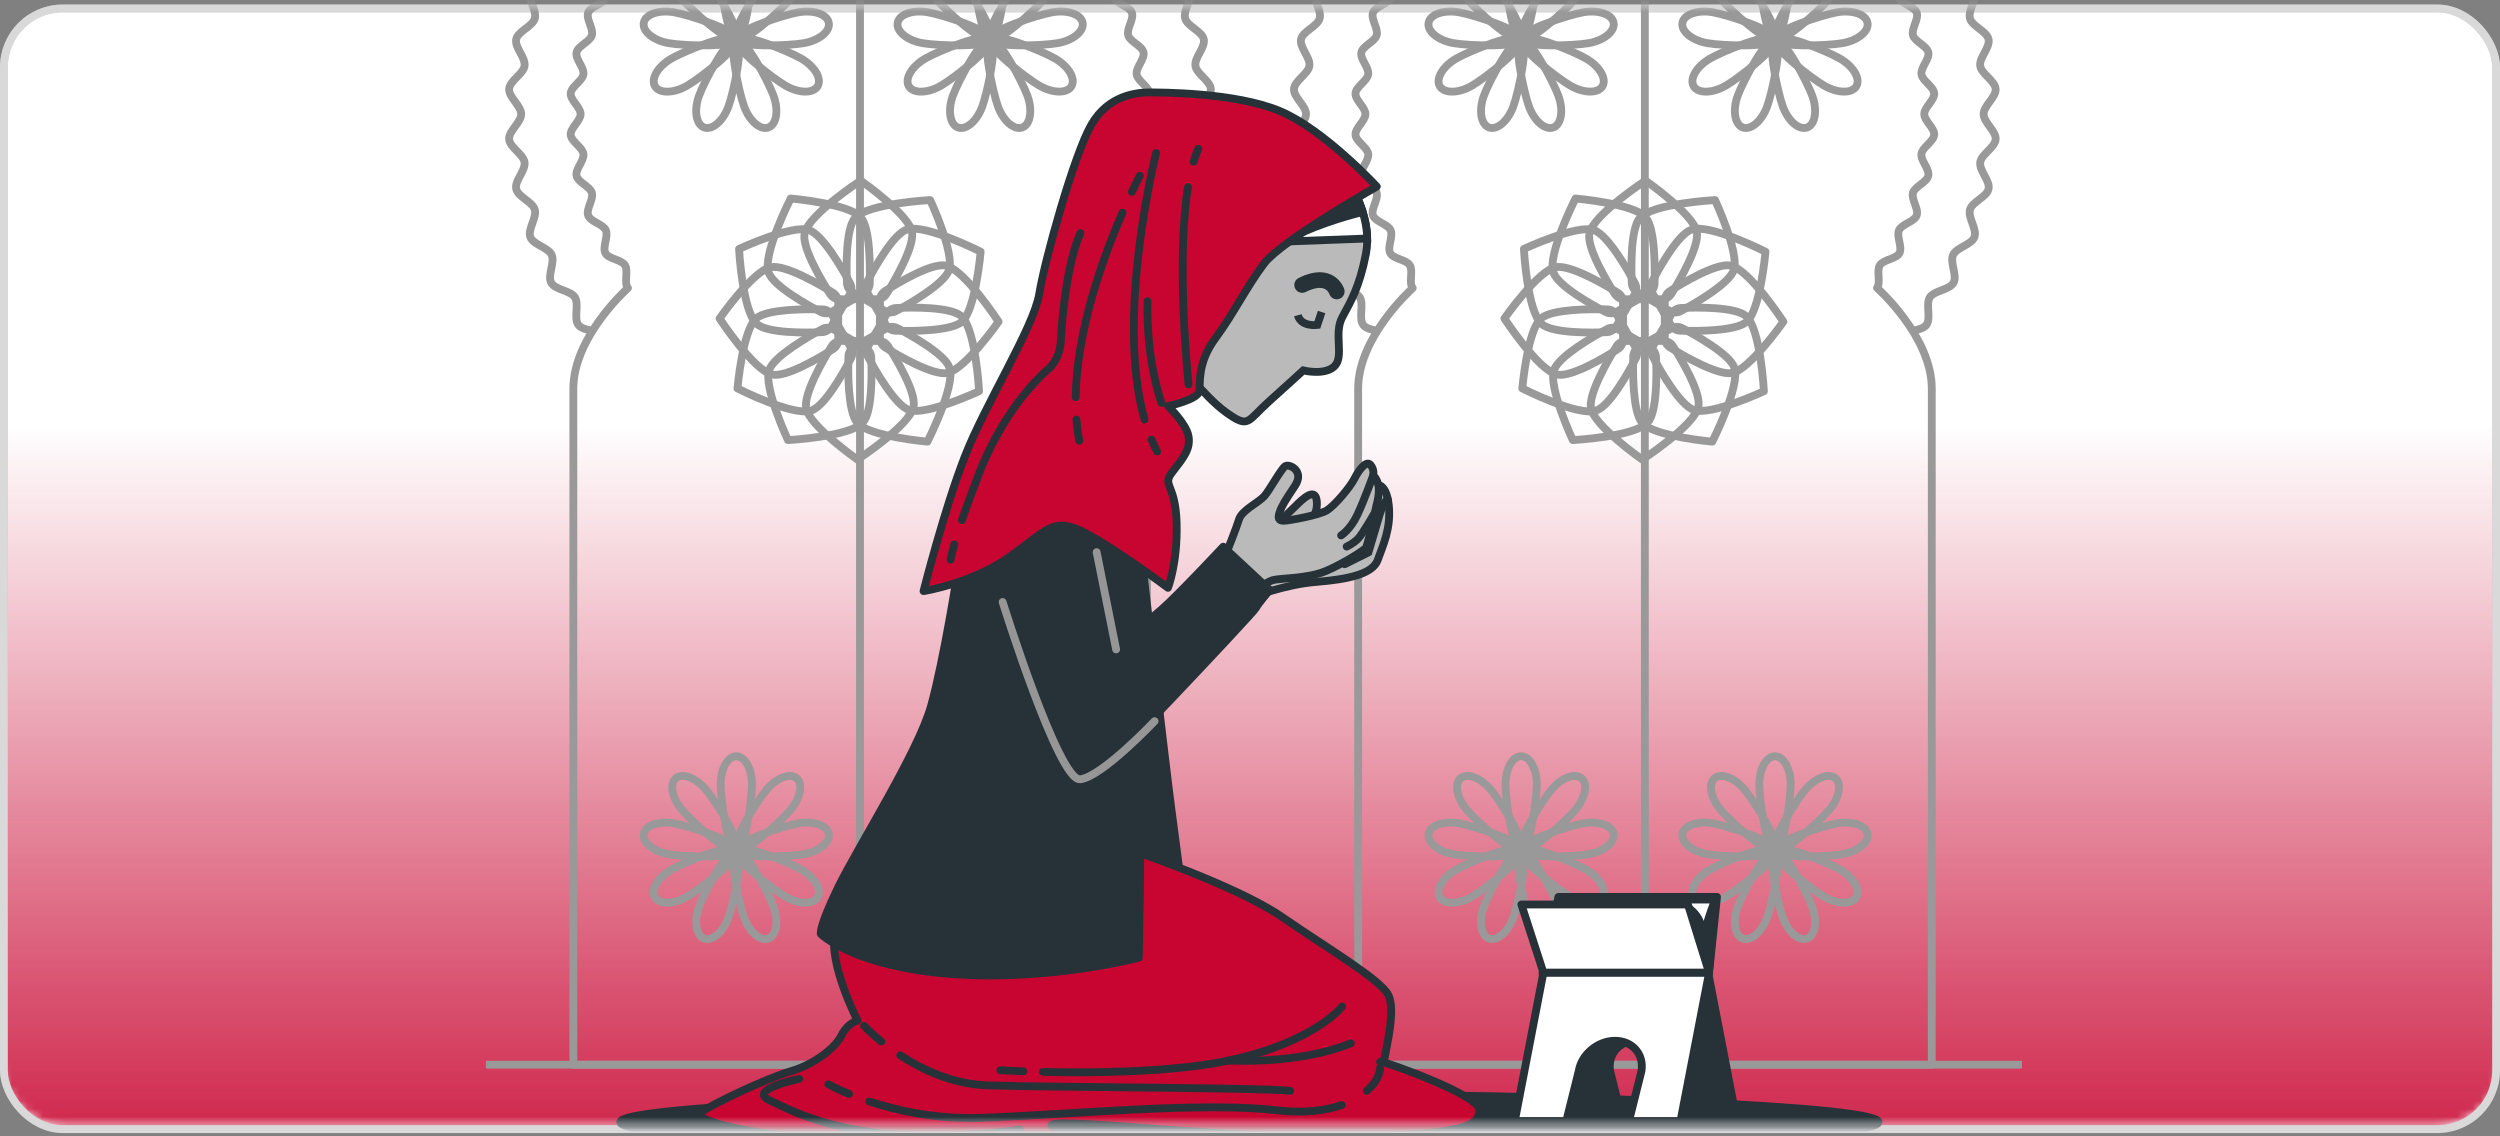 <svg width="319" height="145" viewBox="0 0 319 145" fill="none" xmlns="http://www.w3.org/2000/svg">
<rect x="0" y="0" width="319" height="145" fill="#808080" stroke="none"/>
<rect x="0.5" y="1.079" width="318" height="143" rx="7.5" fill="white" stroke="#D9D9D9"/>
<mask id="mask0_53_77563" style="mask-type:alpha" maskUnits="userSpaceOnUse" x="0" y="0" width="319" height="144">
<rect y="0.579" width="319" height="143" rx="8" fill="url(#paint0_linear_53_77563)"/>
</mask>
<g mask="url(#mask0_53_77563)">
<rect x="0.5" y="1.079" width="318" height="143" rx="7.5" fill="url(#paint1_linear_53_77563)" stroke="#D9D9D9"/>
<g clip-path="url(#clip0_53_77563)">
<path d="M75.444 42.189C74.781 42.037 74.122 41.885 73.801 41.456C73.171 40.617 73.925 38.817 73.356 37.936C72.788 37.055 70.836 36.997 70.334 36.075C69.832 35.157 70.832 33.481 70.396 32.525C69.959 31.574 68.036 31.236 67.67 30.248C67.303 29.268 68.535 27.753 68.238 26.744C67.946 25.744 66.089 25.13 65.866 24.101C65.644 23.079 67.081 21.758 66.933 20.712C66.785 19.678 65.039 18.809 64.965 17.759C64.891 16.722 66.501 15.614 66.501 14.556C66.501 13.498 64.895 12.394 64.965 11.352C65.039 10.298 66.789 9.429 66.933 8.4C67.081 7.354 65.648 6.032 65.866 5.015C66.089 3.986 67.942 3.377 68.238 2.372C68.535 1.363 67.303 -0.152 67.67 -1.132C68.036 -2.116 69.959 -2.458 70.396 -3.409C70.832 -4.365 69.832 -6.041 70.334 -6.959C70.836 -7.881 72.788 -7.943 73.356 -8.82C73.925 -9.701 73.171 -11.505 73.801 -12.341C74.431 -13.181 76.371 -12.962 77.058 -13.757C77.746 -14.548 77.256 -16.438 77.997 -17.179C78.738 -17.92 80.628 -17.43 81.419 -18.118C82.209 -18.805 81.995 -20.745 82.835 -21.375C83.675 -22.005 85.475 -21.251 86.356 -21.819C87.237 -22.388 87.295 -24.339 88.217 -24.842C89.135 -25.344 90.811 -24.343 91.766 -24.78C92.718 -25.216 93.055 -27.139 94.043 -27.506C95.023 -27.872 96.539 -26.641 97.548 -26.938C98.548 -27.23 99.162 -29.087 100.191 -29.309C101.212 -29.532 102.534 -28.095 103.58 -28.243C104.613 -28.391 105.482 -30.137 106.532 -30.211C107.57 -30.285 108.678 -28.675 109.736 -28.675C110.794 -28.675 111.898 -30.281 112.939 -30.211C113.993 -30.137 114.862 -28.387 115.892 -28.243C116.938 -28.095 118.259 -29.528 119.276 -29.309C120.306 -29.087 120.915 -27.234 121.92 -26.938C122.929 -26.641 124.444 -27.872 125.424 -27.506C126.408 -27.139 126.75 -25.216 127.701 -24.78C128.656 -24.343 130.332 -25.344 131.251 -24.842C132.173 -24.339 132.235 -22.388 133.112 -21.819C133.993 -21.251 135.796 -22.005 136.632 -21.375C137.472 -20.745 137.254 -18.805 138.049 -18.118C138.839 -17.43 140.729 -17.92 141.471 -17.179C142.212 -16.438 141.722 -14.548 142.409 -13.757C143.097 -12.966 145.036 -13.181 145.666 -12.341C146.296 -11.501 145.543 -9.701 146.111 -8.82C146.679 -7.939 148.631 -7.881 149.133 -6.959C149.636 -6.041 148.635 -4.365 149.072 -3.409C149.508 -2.458 151.431 -2.121 151.798 -1.132C152.164 -0.152 150.933 1.363 151.229 2.372C151.522 3.372 153.379 3.986 153.601 5.015C153.823 6.037 152.386 7.358 152.535 8.404C152.683 9.438 154.429 10.306 154.503 11.357C154.577 12.394 152.967 13.502 152.967 14.56C152.967 15.618 154.573 16.722 154.503 17.764C154.429 18.818 152.679 19.686 152.535 20.716C152.386 21.762 153.819 23.084 153.601 24.101C153.379 25.13 151.526 25.739 151.229 26.744C150.933 27.753 152.164 29.268 151.798 30.248C151.431 31.232 149.508 31.574 149.072 32.525C148.635 33.481 149.636 35.157 149.133 36.075C148.631 36.997 146.679 37.059 146.111 37.936C145.543 38.817 146.296 40.621 145.666 41.456C145.353 41.877 144.711 42.033 144.061 42.181" stroke="#999999" stroke-linecap="round" stroke-linejoin="round"/>
<path d="M145.028 19.633C144.905 20.494 146.091 21.585 145.905 22.425C145.72 23.273 144.192 23.779 143.949 24.603C143.706 25.435 144.719 26.686 144.419 27.494C144.114 28.305 142.529 28.585 142.171 29.371C141.808 30.158 142.636 31.541 142.22 32.299C141.804 33.061 140.194 33.11 139.729 33.835C139.259 34.564 139.881 36.05 139.362 36.738C139.362 36.738 146.35 42.922 146.35 49.585V135.854H73.159V49.585C73.159 43.141 79.694 37.15 80.126 36.758C80.122 36.75 80.114 36.746 80.109 36.738C79.591 36.046 80.212 34.559 79.743 33.835C79.273 33.11 77.668 33.061 77.252 32.299C76.836 31.541 77.663 30.162 77.301 29.371C76.943 28.589 75.358 28.309 75.053 27.494C74.752 26.686 75.765 25.439 75.522 24.603C75.279 23.775 73.752 23.273 73.567 22.425C73.385 21.585 74.567 20.494 74.444 19.633C74.324 18.781 72.879 18.064 72.821 17.195C72.759 16.339 74.085 15.425 74.085 14.556C74.085 13.687 72.759 12.773 72.821 11.916C72.883 11.048 74.324 10.331 74.444 9.479C74.567 8.618 73.381 7.527 73.567 6.687C73.752 5.839 75.279 5.332 75.522 4.509C75.765 3.677 74.752 2.425 75.053 1.618C75.358 0.807 76.943 0.527 77.301 -0.259C77.663 -1.046 76.836 -2.429 77.252 -3.187C77.668 -3.949 79.278 -3.998 79.743 -4.723C80.212 -5.452 79.591 -6.938 80.109 -7.626C80.628 -8.318 82.23 -8.141 82.794 -8.791C83.362 -9.446 82.959 -11.002 83.568 -11.616C84.178 -12.225 85.738 -11.822 86.393 -12.39C87.048 -12.958 86.867 -14.556 87.558 -15.075C88.25 -15.594 89.737 -14.972 90.461 -15.441C91.186 -15.911 91.235 -17.516 91.997 -17.932C92.755 -18.348 94.134 -17.52 94.925 -17.883C95.707 -18.241 95.987 -19.826 96.802 -20.131C97.609 -20.432 98.857 -19.419 99.693 -19.662C100.521 -19.905 101.023 -21.432 101.871 -21.618C102.711 -21.799 103.802 -20.617 104.663 -20.741C105.515 -20.86 106.232 -22.305 107.101 -22.363C107.957 -22.425 108.867 -21.099 109.74 -21.099C110.613 -21.099 111.523 -22.425 112.379 -22.363C113.248 -22.301 113.965 -20.86 114.817 -20.741C115.678 -20.617 116.769 -21.803 117.609 -21.618C118.457 -21.432 118.964 -19.905 119.787 -19.662C120.619 -19.419 121.871 -20.432 122.678 -20.131C123.489 -19.826 123.769 -18.241 124.555 -17.883C125.342 -17.52 126.725 -18.348 127.483 -17.932C128.245 -17.516 128.294 -15.906 129.019 -15.441C129.748 -14.972 131.234 -15.594 131.922 -15.075C132.614 -14.556 132.436 -12.954 133.087 -12.39C133.742 -11.822 135.298 -12.225 135.912 -11.616C136.521 -11.006 136.118 -9.446 136.686 -8.791C137.254 -8.136 138.852 -8.318 139.371 -7.626C139.889 -6.934 139.268 -5.448 139.737 -4.723C140.206 -3.998 141.812 -3.949 142.228 -3.187C142.644 -2.429 141.816 -1.05 142.179 -0.259C142.537 0.523 144.122 0.803 144.427 1.618C144.728 2.425 143.715 3.673 143.958 4.509C144.201 5.337 145.728 5.839 145.914 6.687C146.095 7.527 144.913 8.618 145.036 9.479C145.156 10.331 146.601 11.048 146.659 11.916C146.721 12.773 145.395 13.687 145.395 14.556C145.395 15.425 146.721 16.339 146.659 17.195C146.597 18.064 145.156 18.781 145.036 19.633H145.028Z" stroke="#999999" stroke-linecap="round" stroke-linejoin="round"/>
<path d="M109.736 -21.095V135.738" stroke="#999999" stroke-linecap="round" stroke-linejoin="round"/>
<path d="M111.902 38.183H107.117C106.627 38.183 106.174 37.932 105.915 37.52C104.869 35.873 102.3 31.587 102.662 29.795C103.152 27.387 109.823 23.043 109.823 23.043C109.823 23.043 115.933 27.317 116.37 29.59C116.724 31.426 114.154 35.824 113.113 37.508C112.853 37.928 112.396 38.183 111.902 38.183Z" stroke="#999999" stroke-linecap="round" stroke-linejoin="round"/>
<path d="M110.263 37.397L106.121 39.789C105.696 40.032 105.178 40.044 104.745 39.818C103.016 38.912 98.647 36.491 98.066 34.753C97.284 32.419 100.891 25.328 100.891 25.328C100.891 25.328 108.319 25.974 109.835 27.724C111.058 29.137 111.033 34.23 110.975 36.211C110.959 36.705 110.691 37.154 110.263 37.401V37.397Z" stroke="#999999" stroke-linecap="round" stroke-linejoin="round"/>
<path d="M108.455 37.533L106.063 41.675C105.82 42.099 105.375 42.367 104.885 42.387C102.934 42.47 97.939 42.552 96.568 41.341C94.723 39.711 94.303 31.764 94.303 31.764C94.303 31.764 101.06 28.61 103.247 29.367C105.013 29.981 107.537 34.403 108.476 36.149C108.711 36.581 108.698 37.108 108.455 37.533Z" stroke="#999999" stroke-linecap="round" stroke-linejoin="round"/>
<path d="M106.957 38.558V43.343C106.957 43.833 106.705 44.285 106.294 44.545C104.647 45.591 100.36 48.16 98.569 47.798C96.16 47.308 91.816 40.637 91.816 40.637C91.816 40.637 96.09 34.527 98.363 34.09C100.199 33.736 104.597 36.305 106.281 37.347C106.701 37.607 106.957 38.064 106.957 38.558Z" stroke="#999999" stroke-linecap="round" stroke-linejoin="round"/>
<path d="M106.17 40.193L108.562 44.335C108.805 44.759 108.818 45.278 108.591 45.71C107.685 47.44 105.264 51.808 103.527 52.389C101.192 53.171 94.101 49.564 94.101 49.564C94.101 49.564 94.748 42.136 96.498 40.621C97.91 39.398 103.004 39.422 104.984 39.48C105.478 39.497 105.927 39.764 106.174 40.193H106.17Z" stroke="#999999" stroke-linecap="round" stroke-linejoin="round"/>
<path d="M106.31 42.004L110.452 44.397C110.877 44.64 111.144 45.084 111.165 45.574C111.247 47.526 111.33 52.521 110.119 53.892C108.488 55.737 100.541 56.157 100.541 56.157C100.541 56.157 97.387 49.4 98.145 47.213C98.758 45.447 103.181 42.923 104.927 41.984C105.359 41.749 105.886 41.761 106.31 42.004Z" stroke="#999999" stroke-linecap="round" stroke-linejoin="round"/>
<path d="M107.331 43.503H112.116C112.606 43.503 113.059 43.754 113.318 44.166C114.364 45.813 116.934 50.1 116.571 51.891C116.081 54.3 109.411 58.644 109.411 58.644C109.411 58.644 103.3 54.37 102.864 52.097C102.509 50.26 105.079 45.863 106.121 44.178C106.38 43.758 106.837 43.503 107.331 43.503Z" stroke="#999999" stroke-linecap="round" stroke-linejoin="round"/>
<path d="M108.97 44.285L113.112 41.893C113.537 41.65 114.055 41.638 114.488 41.864C116.217 42.77 120.586 45.191 121.167 46.929C121.949 49.264 118.342 56.354 118.342 56.354C118.342 56.354 110.914 55.708 109.398 53.958C108.175 52.545 108.2 47.452 108.258 45.471C108.274 44.977 108.542 44.529 108.97 44.281V44.285Z" stroke="#999999" stroke-linecap="round" stroke-linejoin="round"/>
<path d="M110.778 44.15L113.17 40.007C113.413 39.583 113.858 39.315 114.348 39.295C116.3 39.212 121.294 39.13 122.665 40.341C124.51 41.971 124.93 49.918 124.93 49.918C124.93 49.918 118.173 53.072 115.987 52.315C114.22 51.701 111.696 47.279 110.757 45.533C110.522 45.101 110.535 44.574 110.778 44.15Z" stroke="#999999" stroke-linecap="round" stroke-linejoin="round"/>
<path d="M112.277 43.124V38.34C112.277 37.85 112.528 37.397 112.94 37.137C114.587 36.091 118.873 33.522 120.664 33.884C123.073 34.374 127.417 41.045 127.417 41.045C127.417 41.045 123.143 47.156 120.87 47.592C119.034 47.946 114.636 45.377 112.952 44.335C112.532 44.075 112.277 43.618 112.277 43.124Z" stroke="#999999" stroke-linecap="round" stroke-linejoin="round"/>
<path d="M113.063 41.489L110.671 37.347C110.428 36.923 110.415 36.404 110.642 35.972C111.548 34.242 113.969 29.873 115.706 29.293C118.041 28.511 125.132 32.118 125.132 32.118C125.132 32.118 124.485 39.546 122.735 41.061C121.323 42.284 116.229 42.259 114.249 42.202C113.755 42.185 113.306 41.918 113.059 41.489H113.063Z" stroke="#999999" stroke-linecap="round" stroke-linejoin="round"/>
<path d="M112.923 39.682L108.781 37.289C108.356 37.047 108.089 36.602 108.068 36.112C107.986 34.16 107.903 29.165 109.114 27.794C110.745 25.95 118.692 25.529 118.692 25.529C118.692 25.529 121.846 32.287 121.088 34.473C120.475 36.239 116.052 38.764 114.306 39.703C113.874 39.937 113.347 39.925 112.923 39.682Z" stroke="#999999" stroke-linecap="round" stroke-linejoin="round"/>
<path d="M95.95 -3.413C95.95 -1.437 95.056 4.999 93.953 4.999C92.849 4.999 91.956 -1.437 91.956 -3.413C91.956 -5.39 92.849 -6.992 93.953 -6.992C95.056 -6.992 95.95 -5.39 95.95 -3.413Z" stroke="#999999" stroke-linecap="round" stroke-linejoin="round"/>
<path d="M90.074 -2.73C91.342 -1.215 94.797 4.287 93.949 4.999C93.105 5.707 88.283 1.355 87.01 -0.161C85.742 -1.676 85.396 -3.475 86.24 -4.188C87.085 -4.896 88.802 -4.245 90.07 -2.73H90.074Z" stroke="#999999" stroke-linecap="round" stroke-linejoin="round"/>
<path d="M86.014 1.569C87.962 1.911 94.142 3.912 93.949 4.999C93.755 6.086 87.266 5.851 85.318 5.505C83.37 5.164 81.95 4.002 82.143 2.915C82.337 1.828 84.066 1.227 86.014 1.569Z" stroke="#999999" stroke-linecap="round" stroke-linejoin="round"/>
<path d="M85.668 7.473C87.381 6.485 93.401 4.043 93.953 4.999C94.504 5.954 89.378 9.948 87.669 10.936C85.96 11.925 84.124 11.949 83.572 10.994C83.02 10.039 83.959 8.462 85.672 7.473H85.668Z" stroke="#999999" stroke-linecap="round" stroke-linejoin="round"/>
<path d="M89.197 12.217C89.872 10.36 92.915 4.62 93.953 4.999C94.99 5.378 93.632 11.727 92.952 13.584C92.277 15.441 90.889 16.639 89.852 16.265C88.814 15.886 88.522 14.074 89.197 12.217Z" stroke="#999999" stroke-linecap="round" stroke-linejoin="round"/>
<path d="M94.949 13.584C94.274 11.727 92.915 5.374 93.949 4.999C94.986 4.62 98.025 10.364 98.705 12.217C99.38 14.074 99.088 15.886 98.05 16.265C97.012 16.643 95.625 15.441 94.949 13.584Z" stroke="#999999" stroke-linecap="round" stroke-linejoin="round"/>
<path d="M100.236 10.932C98.523 9.944 93.401 5.954 93.953 4.995C94.504 4.04 100.524 6.481 102.237 7.47C103.95 8.458 104.889 10.035 104.337 10.99C103.786 11.945 101.949 11.921 100.24 10.932H100.236Z" stroke="#999999" stroke-linecap="round" stroke-linejoin="round"/>
<path d="M102.579 5.505C100.632 5.847 94.142 6.086 93.949 4.999C93.755 3.912 99.94 1.915 101.883 1.569C103.831 1.227 105.561 1.828 105.754 2.915C105.948 4.002 104.523 5.16 102.579 5.505Z" stroke="#999999" stroke-linecap="round" stroke-linejoin="round"/>
<path d="M100.887 -0.161C99.619 1.355 94.797 5.707 93.949 4.999C93.105 4.291 96.555 -1.215 97.823 -2.73C99.092 -4.245 100.809 -4.896 101.653 -4.188C102.497 -3.479 102.155 -1.676 100.883 -0.161H100.887Z" stroke="#999999" stroke-linecap="round" stroke-linejoin="round"/>
<path d="M128.339 -3.413C128.339 -1.437 127.446 4.999 126.342 4.999C125.239 4.999 124.345 -1.437 124.345 -3.413C124.345 -5.39 125.239 -6.992 126.342 -6.992C127.446 -6.992 128.339 -5.39 128.339 -3.413Z" stroke="#999999" stroke-linecap="round" stroke-linejoin="round"/>
<path d="M122.467 -2.73C123.736 -1.215 127.19 4.287 126.342 4.999C125.498 5.707 120.676 1.355 119.404 -0.161C118.136 -1.676 117.79 -3.475 118.634 -4.188C119.478 -4.896 121.195 -4.245 122.463 -2.73H122.467Z" stroke="#999999" stroke-linecap="round" stroke-linejoin="round"/>
<path d="M118.408 1.569C120.355 1.911 126.536 3.912 126.342 4.999C126.149 6.086 119.659 5.851 117.712 5.505C115.764 5.164 114.343 4.002 114.537 2.915C114.73 1.828 116.46 1.227 118.408 1.569Z" stroke="#999999" stroke-linecap="round" stroke-linejoin="round"/>
<path d="M118.057 7.473C119.77 6.485 125.79 4.043 126.342 4.999C126.894 5.954 121.767 9.948 120.059 10.936C118.346 11.925 116.513 11.949 115.962 10.994C115.41 10.039 116.349 8.462 118.062 7.473H118.057Z" stroke="#999999" stroke-linecap="round" stroke-linejoin="round"/>
<path d="M121.586 12.217C122.262 10.36 125.305 4.62 126.342 4.999C127.38 5.378 126.021 11.727 125.342 13.584C124.666 15.441 123.279 16.639 122.241 16.265C121.203 15.886 120.911 14.074 121.586 12.217Z" stroke="#999999" stroke-linecap="round" stroke-linejoin="round"/>
<path d="M127.343 13.584C126.668 11.727 125.309 5.374 126.342 4.999C127.38 4.62 130.419 10.364 131.098 12.217C131.774 14.074 131.481 15.886 130.444 16.265C129.406 16.643 128.018 15.441 127.343 13.584Z" stroke="#999999" stroke-linecap="round" stroke-linejoin="round"/>
<path d="M132.626 10.932C130.913 9.944 125.79 5.954 126.342 4.995C126.894 4.035 132.914 6.481 134.627 7.47C136.34 8.458 137.279 10.035 136.727 10.99C136.175 11.945 134.339 11.921 132.63 10.932H132.626Z" stroke="#999999" stroke-linecap="round" stroke-linejoin="round"/>
<path d="M134.973 5.505C133.025 5.847 126.536 6.086 126.342 4.999C126.149 3.912 132.334 1.915 134.277 1.569C136.225 1.227 137.954 1.828 138.148 2.915C138.341 4.002 136.916 5.16 134.969 5.505H134.973Z" stroke="#999999" stroke-linecap="round" stroke-linejoin="round"/>
<path d="M133.281 -0.161C132.012 1.355 127.191 5.707 126.342 4.999C125.498 4.291 128.949 -1.215 130.217 -2.73C131.485 -4.245 133.202 -4.896 134.046 -4.188C134.891 -3.479 134.549 -1.676 133.276 -0.161H133.281Z" stroke="#999999" stroke-linecap="round" stroke-linejoin="round"/>
<path d="M95.95 100.075C95.95 102.052 95.056 108.488 93.953 108.488C92.849 108.488 91.956 102.052 91.956 100.075C91.956 98.099 92.849 96.497 93.953 96.497C95.056 96.497 95.95 98.099 95.95 100.075Z" stroke="#999999" stroke-linecap="round" stroke-linejoin="round"/>
<path d="M90.074 100.759C91.342 102.274 94.797 107.775 93.949 108.488C93.105 109.196 88.283 104.844 87.01 103.328C85.742 101.813 85.396 100.014 86.24 99.301C87.085 98.593 88.802 99.243 90.07 100.759H90.074Z" stroke="#999999" stroke-linecap="round" stroke-linejoin="round"/>
<path d="M86.014 105.058C87.962 105.399 94.142 107.401 93.949 108.488C93.755 109.575 87.266 109.34 85.318 108.994C83.37 108.652 81.95 107.491 82.143 106.404C82.337 105.317 84.066 104.716 86.014 105.058Z" stroke="#999999" stroke-linecap="round" stroke-linejoin="round"/>
<path d="M85.668 110.962C87.381 109.974 93.401 107.532 93.953 108.488C94.504 109.443 89.378 113.437 87.669 114.425C85.956 115.413 84.124 115.438 83.572 114.483C83.02 113.528 83.959 111.95 85.672 110.962H85.668Z" stroke="#999999" stroke-linecap="round" stroke-linejoin="round"/>
<path d="M89.197 115.706C89.872 113.849 92.915 108.109 93.953 108.488C94.99 108.866 93.632 115.216 92.952 117.073C92.277 118.93 90.889 120.128 89.852 119.754C88.814 119.375 88.522 117.563 89.197 115.706Z" stroke="#999999" stroke-linecap="round" stroke-linejoin="round"/>
<path d="M94.949 117.073C94.274 115.216 92.915 108.862 93.949 108.488C94.986 108.109 98.025 113.853 98.705 115.706C99.38 117.563 99.088 119.375 98.05 119.753C97.012 120.132 95.625 118.93 94.949 117.073Z" stroke="#999999" stroke-linecap="round" stroke-linejoin="round"/>
<path d="M100.236 114.421C98.523 113.433 93.401 109.443 93.953 108.484C94.504 107.528 100.524 109.97 102.237 110.958C103.95 111.947 104.889 113.524 104.337 114.479C103.786 115.434 101.949 115.41 100.24 114.421H100.236Z" stroke="#999999" stroke-linecap="round" stroke-linejoin="round"/>
<path d="M102.579 108.994C100.632 109.336 94.142 109.575 93.949 108.488C93.755 107.401 99.94 105.404 101.883 105.058C103.831 104.716 105.561 105.317 105.754 106.404C105.948 107.491 104.523 108.648 102.579 108.994Z" stroke="#999999" stroke-linecap="round" stroke-linejoin="round"/>
<path d="M100.887 103.328C99.619 104.844 94.797 109.196 93.949 108.488C93.105 107.779 96.555 102.274 97.823 100.759C99.092 99.243 100.809 98.593 101.653 99.301C102.497 100.009 102.155 101.813 100.883 103.328H100.887Z" stroke="#999999" stroke-linecap="round" stroke-linejoin="round"/>
<path d="M128.339 100.075C128.339 102.052 127.446 108.488 126.342 108.488C125.239 108.488 124.345 102.052 124.345 100.075C124.345 98.099 125.239 96.497 126.342 96.497C127.446 96.497 128.339 98.099 128.339 100.075Z" stroke="#999999" stroke-linecap="round" stroke-linejoin="round"/>
<path d="M122.467 100.759C123.736 102.274 127.19 107.775 126.342 108.488C125.498 109.196 120.676 104.844 119.404 103.328C118.136 101.813 117.79 100.014 118.634 99.301C119.478 98.593 121.195 99.243 122.463 100.759H122.467Z" stroke="#999999" stroke-linecap="round" stroke-linejoin="round"/>
<path d="M118.408 105.058C120.355 105.399 126.536 107.401 126.342 108.488C126.149 109.575 119.659 109.34 117.712 108.994C115.764 108.652 114.343 107.491 114.537 106.404C114.73 105.317 116.46 104.716 118.408 105.058Z" stroke="#999999" stroke-linecap="round" stroke-linejoin="round"/>
<path d="M118.057 110.962C119.77 109.974 125.79 107.532 126.342 108.488C126.894 109.443 121.767 113.437 120.059 114.425C118.346 115.413 116.513 115.438 115.962 114.483C115.41 113.528 116.349 111.95 118.062 110.962H118.057Z" stroke="#999999" stroke-linecap="round" stroke-linejoin="round"/>
<path d="M121.586 115.706C122.262 113.849 125.305 108.109 126.342 108.488C127.38 108.866 126.021 115.216 125.342 117.073C124.666 118.93 123.279 120.128 122.241 119.754C121.203 119.375 120.911 117.563 121.586 115.706Z" stroke="#999999" stroke-linecap="round" stroke-linejoin="round"/>
<path d="M127.343 117.073C126.668 115.216 125.309 108.862 126.342 108.488C127.376 108.113 130.419 113.853 131.098 115.706C131.774 117.563 131.481 119.375 130.444 119.754C129.406 120.132 128.018 118.93 127.343 117.073Z" stroke="#999999" stroke-linecap="round" stroke-linejoin="round"/>
<path d="M132.626 114.421C130.913 113.433 125.79 109.443 126.342 108.484C126.894 107.524 132.914 109.97 134.627 110.958C136.34 111.947 137.279 113.524 136.727 114.479C136.175 115.434 134.339 115.409 132.63 114.421H132.626Z" stroke="#999999" stroke-linecap="round" stroke-linejoin="round"/>
<path d="M134.973 108.994C133.025 109.336 126.536 109.575 126.342 108.488C126.149 107.401 132.334 105.404 134.277 105.058C136.225 104.716 137.954 105.317 138.148 106.404C138.341 107.491 136.916 108.648 134.969 108.994H134.973Z" stroke="#999999" stroke-linecap="round" stroke-linejoin="round"/>
<path d="M133.281 103.328C132.012 104.844 127.191 109.196 126.342 108.488C125.498 107.779 128.949 102.274 130.217 100.759C131.485 99.243 133.202 98.593 134.046 99.301C134.891 100.009 134.549 101.813 133.276 103.328H133.281Z" stroke="#999999" stroke-linecap="round" stroke-linejoin="round"/>
<path d="M175.589 42.189C174.926 42.037 174.268 41.885 173.946 41.456C173.316 40.617 174.07 38.817 173.502 37.936C172.933 37.055 170.982 36.997 170.479 36.075C169.977 35.157 170.978 33.481 170.541 32.525C170.105 31.574 168.182 31.236 167.815 30.248C167.449 29.268 168.68 27.753 168.383 26.744C168.091 25.744 166.234 25.13 166.012 24.101C165.789 23.079 167.226 21.758 167.078 20.712C166.93 19.678 165.184 18.809 165.11 17.759C165.036 16.722 166.646 15.614 166.646 14.556C166.646 13.498 165.04 12.394 165.11 11.352C165.184 10.298 166.934 9.429 167.078 8.4C167.226 7.354 165.793 6.032 166.012 5.015C166.234 3.986 168.087 3.377 168.383 2.372C168.68 1.363 167.449 -0.152 167.815 -1.132C168.182 -2.116 170.105 -2.458 170.541 -3.409C170.978 -4.365 169.977 -6.041 170.479 -6.959C170.982 -7.881 172.933 -7.943 173.502 -8.82C174.07 -9.701 173.316 -11.505 173.946 -12.341C174.576 -13.181 176.516 -12.962 177.203 -13.757C177.891 -14.548 177.401 -16.438 178.142 -17.179C178.883 -17.92 180.773 -17.43 181.564 -18.118C182.355 -18.805 182.14 -20.745 182.976 -21.375C183.816 -22.005 185.616 -21.251 186.497 -21.819C187.378 -22.388 187.436 -24.339 188.358 -24.842C189.276 -25.344 190.952 -24.343 191.908 -24.78C192.859 -25.216 193.196 -27.139 194.185 -27.506C195.165 -27.872 196.68 -26.641 197.689 -26.938C198.689 -27.23 199.303 -29.087 200.332 -29.309C201.353 -29.532 202.675 -28.095 203.721 -28.243C204.755 -28.391 205.623 -30.137 206.673 -30.211C207.711 -30.285 208.819 -28.675 209.877 -28.675C210.935 -28.675 212.039 -30.281 213.08 -30.211C214.135 -30.137 215.003 -28.387 216.033 -28.243C217.079 -28.095 218.4 -29.528 219.418 -29.309C220.447 -29.087 221.056 -27.234 222.061 -26.938C223.07 -26.641 224.585 -27.872 225.565 -27.506C226.549 -27.139 226.891 -25.216 227.842 -24.78C228.798 -24.343 230.473 -25.344 231.392 -24.842C232.314 -24.339 232.376 -22.388 233.253 -21.819C234.134 -21.251 235.938 -22.005 236.773 -21.375C237.613 -20.745 237.395 -18.805 238.19 -18.118C238.98 -17.43 240.87 -17.92 241.612 -17.179C242.353 -16.438 241.863 -14.548 242.55 -13.757C243.238 -12.966 245.178 -13.181 245.808 -12.341C246.438 -11.501 245.684 -9.701 246.252 -8.82C246.82 -7.939 248.772 -7.881 249.275 -6.959C249.777 -6.041 248.776 -4.365 249.213 -3.409C249.649 -2.458 251.572 -2.121 251.939 -1.132C252.305 -0.152 251.074 1.363 251.37 2.372C251.663 3.372 253.52 3.986 253.742 5.015C253.965 6.037 252.528 7.358 252.676 8.404C252.824 9.438 254.57 10.306 254.644 11.357C254.718 12.394 253.108 13.502 253.108 14.56C253.108 15.618 254.714 16.722 254.644 17.764C254.57 18.818 252.82 19.686 252.676 20.716C252.528 21.762 253.96 23.084 253.742 24.101C253.52 25.13 251.667 25.739 251.37 26.744C251.074 27.753 252.305 29.268 251.939 30.248C251.572 31.232 249.649 31.574 249.213 32.525C248.776 33.481 249.777 35.157 249.275 36.075C248.772 36.997 246.82 37.059 246.252 37.936C245.684 38.817 246.438 40.621 245.808 41.456C245.495 41.877 244.852 42.033 244.202 42.181" stroke="#999999" stroke-linecap="round" stroke-linejoin="round"/>
<path d="M245.173 19.633C245.05 20.494 246.236 21.585 246.051 22.425C245.865 23.273 244.338 23.779 244.095 24.603C243.852 25.435 244.865 26.686 244.564 27.494C244.259 28.305 242.674 28.585 242.316 29.371C241.953 30.158 242.781 31.541 242.365 32.299C241.949 33.061 240.339 33.11 239.874 33.835C239.405 34.564 240.026 36.05 239.508 36.738C239.508 36.738 246.495 42.922 246.495 49.585V135.854H173.3V49.585C173.3 43.141 179.835 37.15 180.267 36.758C180.263 36.75 180.255 36.746 180.251 36.738C179.732 36.046 180.353 34.559 179.884 33.835C179.415 33.11 177.809 33.061 177.393 32.299C176.977 31.541 177.805 30.162 177.442 29.371C177.084 28.589 175.499 28.309 175.194 27.494C174.893 26.686 175.906 25.439 175.663 24.603C175.421 23.775 173.893 23.273 173.708 22.425C173.526 21.585 174.708 20.494 174.585 19.633C174.465 18.781 173.02 18.064 172.962 17.195C172.901 16.339 174.226 15.425 174.226 14.556C174.226 13.687 172.901 12.773 172.962 11.916C173.024 11.048 174.465 10.331 174.585 9.479C174.708 8.618 173.522 7.527 173.708 6.687C173.893 5.839 175.421 5.332 175.663 4.509C175.906 3.677 174.893 2.425 175.194 1.618C175.499 0.807 177.084 0.527 177.442 -0.259C177.805 -1.046 176.977 -2.429 177.393 -3.187C177.809 -3.949 179.419 -3.998 179.884 -4.723C180.353 -5.452 179.732 -6.938 180.251 -7.626C180.769 -8.318 182.371 -8.141 182.935 -8.791C183.503 -9.446 183.1 -11.002 183.709 -11.616C184.319 -12.225 185.879 -11.822 186.534 -12.39C187.189 -12.958 187.008 -14.556 187.699 -15.075C188.391 -15.594 189.878 -14.972 190.602 -15.441C191.327 -15.911 191.376 -17.516 192.138 -17.932C192.896 -18.348 194.275 -17.52 195.066 -17.883C195.848 -18.241 196.128 -19.826 196.943 -20.131C197.751 -20.432 198.998 -19.419 199.834 -19.662C200.662 -19.905 201.164 -21.432 202.012 -21.618C202.852 -21.799 203.943 -20.617 204.804 -20.741C205.656 -20.86 206.373 -22.305 207.242 -22.363C208.098 -22.425 209.012 -21.099 209.881 -21.099C210.75 -21.099 211.664 -22.425 212.521 -22.363C213.389 -22.301 214.106 -20.86 214.958 -20.741C215.819 -20.617 216.91 -21.803 217.75 -21.618C218.598 -21.432 219.105 -19.905 219.928 -19.662C220.76 -19.419 222.012 -20.432 222.819 -20.131C223.63 -19.826 223.91 -18.241 224.696 -17.883C225.483 -17.52 226.866 -18.348 227.624 -17.932C228.386 -17.516 228.435 -15.906 229.16 -15.441C229.889 -14.972 231.375 -15.594 232.063 -15.075C232.755 -14.556 232.578 -12.954 233.228 -12.39C233.883 -11.822 235.439 -12.225 236.053 -11.616C236.662 -11.006 236.259 -9.446 236.827 -8.791C237.395 -8.136 238.993 -8.318 239.512 -7.626C240.031 -6.934 239.409 -5.448 239.878 -4.723C240.348 -3.998 241.953 -3.949 242.369 -3.187C242.785 -2.429 241.958 -1.05 242.32 -0.259C242.678 0.523 244.263 0.803 244.568 1.618C244.869 2.425 243.856 3.673 244.099 4.509C244.342 5.337 245.869 5.839 246.055 6.687C246.236 7.527 245.054 8.618 245.178 9.479C245.297 10.331 246.742 11.048 246.8 11.916C246.862 12.773 245.536 13.687 245.536 14.556C245.536 15.425 246.862 16.339 246.8 17.195C246.738 18.064 245.297 18.781 245.178 19.633H245.173Z" stroke="#999999" stroke-linecap="round" stroke-linejoin="round"/>
<path d="M209.881 -21.095V135.738" stroke="#999999" stroke-linecap="round" stroke-linejoin="round"/>
<path d="M212.047 38.183H207.262C206.772 38.183 206.32 37.932 206.06 37.52C205.014 35.873 202.445 31.587 202.807 29.795C203.297 27.387 209.968 23.043 209.968 23.043C209.968 23.043 216.078 27.317 216.515 29.59C216.869 31.426 214.3 35.824 213.258 37.508C212.998 37.928 212.541 38.183 212.047 38.183Z" stroke="#999999" stroke-linecap="round" stroke-linejoin="round"/>
<path d="M210.408 37.397L206.266 39.789C205.842 40.032 205.323 40.044 204.89 39.818C203.161 38.912 198.792 36.491 198.212 34.753C197.429 32.419 201.036 25.328 201.036 25.328C201.036 25.328 208.465 25.974 209.98 27.724C211.203 29.137 211.178 34.23 211.12 36.211C211.104 36.705 210.836 37.154 210.408 37.401V37.397Z" stroke="#999999" stroke-linecap="round" stroke-linejoin="round"/>
<path d="M208.601 37.533L206.208 41.675C205.965 42.099 205.521 42.367 205.031 42.387C203.079 42.47 198.084 42.552 196.713 41.341C194.868 39.711 194.448 31.764 194.448 31.764C194.448 31.764 201.205 28.61 203.392 29.367C205.158 29.981 207.682 34.403 208.621 36.149C208.856 36.581 208.844 37.108 208.601 37.533Z" stroke="#999999" stroke-linecap="round" stroke-linejoin="round"/>
<path d="M207.102 38.558V43.343C207.102 43.833 206.851 44.285 206.439 44.545C204.792 45.591 200.505 48.16 198.714 47.798C196.301 47.308 191.961 40.637 191.961 40.637C191.961 40.637 196.235 34.527 198.508 34.09C200.345 33.736 204.742 36.305 206.426 37.347C206.846 37.607 207.102 38.064 207.102 38.558Z" stroke="#999999" stroke-linecap="round" stroke-linejoin="round"/>
<path d="M206.315 40.193L208.708 44.335C208.951 44.759 208.963 45.278 208.737 45.71C207.831 47.44 205.41 51.808 203.672 52.389C201.337 53.171 194.247 49.564 194.247 49.564C194.247 49.564 194.893 42.136 196.643 40.621C198.055 39.398 203.149 39.422 205.13 39.48C205.624 39.497 206.072 39.764 206.32 40.193H206.315Z" stroke="#999999" stroke-linecap="round" stroke-linejoin="round"/>
<path d="M206.455 42.004L210.598 44.397C211.022 44.64 211.29 45.084 211.31 45.574C211.392 47.526 211.475 52.521 210.264 53.892C208.634 55.737 200.687 56.157 200.687 56.157C200.687 56.157 197.532 49.4 198.29 47.213C198.904 45.447 203.326 42.923 205.072 41.984C205.504 41.749 206.031 41.761 206.455 42.004Z" stroke="#999999" stroke-linecap="round" stroke-linejoin="round"/>
<path d="M207.476 43.503H212.261C212.751 43.503 213.204 43.754 213.464 44.166C214.509 45.813 217.079 50.1 216.716 51.891C216.226 54.3 209.556 58.644 209.556 58.644C209.556 58.644 203.445 54.37 203.009 52.097C202.655 50.26 205.224 45.863 206.266 44.178C206.525 43.758 206.982 43.503 207.476 43.503Z" stroke="#999999" stroke-linecap="round" stroke-linejoin="round"/>
<path d="M209.115 44.285L213.258 41.893C213.682 41.65 214.201 41.638 214.633 41.864C216.362 42.77 220.731 45.191 221.312 46.929C222.094 49.264 218.487 56.354 218.487 56.354C218.487 56.354 211.059 55.708 209.544 53.958C208.321 52.545 208.345 47.452 208.403 45.471C208.42 44.977 208.687 44.529 209.115 44.281V44.285Z" stroke="#999999" stroke-linecap="round" stroke-linejoin="round"/>
<path d="M210.923 44.15L213.315 40.007C213.558 39.583 214.003 39.315 214.493 39.295C216.445 39.212 221.439 39.13 222.811 40.341C224.655 41.971 225.075 49.918 225.075 49.918C225.075 49.918 218.318 53.072 216.132 52.315C214.365 51.701 211.841 47.279 210.902 45.533C210.668 45.101 210.68 44.574 210.923 44.15Z" stroke="#999999" stroke-linecap="round" stroke-linejoin="round"/>
<path d="M212.422 43.124V38.34C212.422 37.85 212.673 37.397 213.085 37.137C214.732 36.091 219.018 33.522 220.81 33.884C223.222 34.374 227.562 41.045 227.562 41.045C227.562 41.045 223.288 47.156 221.015 47.592C219.179 47.946 214.781 45.377 213.097 44.335C212.677 44.075 212.422 43.618 212.422 43.124Z" stroke="#999999" stroke-linecap="round" stroke-linejoin="round"/>
<path d="M213.208 41.489L210.816 37.347C210.573 36.923 210.56 36.404 210.787 35.972C211.693 34.242 214.114 29.873 215.852 29.293C218.186 28.511 225.277 32.118 225.277 32.118C225.277 32.118 224.63 39.546 222.88 41.061C221.468 42.284 216.375 42.259 214.394 42.202C213.9 42.185 213.451 41.918 213.204 41.489H213.208Z" stroke="#999999" stroke-linecap="round" stroke-linejoin="round"/>
<path d="M213.068 39.682L208.926 37.289C208.502 37.047 208.234 36.602 208.213 36.112C208.131 34.16 208.049 29.165 209.259 27.794C210.89 25.95 218.837 25.529 218.837 25.529C218.837 25.529 221.991 32.287 221.233 34.473C220.62 36.239 216.198 38.764 214.452 39.703C214.019 39.937 213.492 39.925 213.068 39.682Z" stroke="#999999" stroke-linecap="round" stroke-linejoin="round"/>
<path d="M196.095 -3.413C196.095 -1.437 195.202 4.999 194.098 4.999C192.995 4.999 192.101 -1.437 192.101 -3.413C192.101 -5.39 192.995 -6.992 194.098 -6.992C195.202 -6.992 196.095 -5.39 196.095 -3.413Z" stroke="#999999" stroke-linecap="round" stroke-linejoin="round"/>
<path d="M190.219 -2.73C191.487 -1.215 194.942 4.287 194.094 4.999C193.25 5.707 188.428 1.355 187.156 -0.161C185.887 -1.676 185.542 -3.475 186.386 -4.188C187.23 -4.896 188.947 -4.245 190.215 -2.73H190.219Z" stroke="#999999" stroke-linecap="round" stroke-linejoin="round"/>
<path d="M186.159 1.569C188.107 1.911 194.287 3.912 194.094 4.999C193.9 6.086 187.411 5.851 185.463 5.505C183.516 5.164 182.095 4.002 182.285 2.915C182.478 1.828 184.207 1.227 186.155 1.569H186.159Z" stroke="#999999" stroke-linecap="round" stroke-linejoin="round"/>
<path d="M185.813 7.473C187.526 6.485 193.546 4.043 194.098 4.999C194.65 5.954 189.523 9.948 187.814 10.936C186.101 11.925 184.269 11.949 183.717 10.994C183.166 10.039 184.104 8.462 185.817 7.473H185.813Z" stroke="#999999" stroke-linecap="round" stroke-linejoin="round"/>
<path d="M189.342 12.217C190.018 10.36 193.061 4.62 194.098 4.999C195.136 5.378 193.777 11.727 193.098 13.584C192.422 15.441 191.035 16.639 189.997 16.265C188.959 15.886 188.667 14.074 189.342 12.217Z" stroke="#999999" stroke-linecap="round" stroke-linejoin="round"/>
<path d="M195.095 13.584C194.419 11.727 193.061 5.374 194.094 4.999C195.132 4.62 198.171 10.364 198.85 12.217C199.525 14.074 199.233 15.886 198.195 16.265C197.158 16.643 195.77 15.441 195.095 13.584Z" stroke="#999999" stroke-linecap="round" stroke-linejoin="round"/>
<path d="M200.382 10.932C198.669 9.944 193.546 5.954 194.098 4.995C194.65 4.035 200.67 6.481 202.383 7.47C204.096 8.458 205.034 10.035 204.483 10.99C203.931 11.945 202.094 11.921 200.386 10.932H200.382Z" stroke="#999999" stroke-linecap="round" stroke-linejoin="round"/>
<path d="M202.725 5.505C200.777 5.847 194.288 6.086 194.094 4.999C193.901 3.912 200.085 1.915 202.029 1.569C203.976 1.227 205.71 1.828 205.899 2.915C206.093 4.002 204.668 5.16 202.725 5.505Z" stroke="#999999" stroke-linecap="round" stroke-linejoin="round"/>
<path d="M201.032 -0.161C199.764 1.355 194.942 5.707 194.094 4.999C193.25 4.291 196.701 -1.215 197.969 -2.73C199.237 -4.245 200.954 -4.896 201.798 -4.188C202.642 -3.479 202.301 -1.676 201.028 -0.161H201.032Z" stroke="#999999" stroke-linecap="round" stroke-linejoin="round"/>
<path d="M228.485 -3.413C228.485 -1.437 227.591 4.999 226.488 4.999C225.384 4.999 224.49 -1.437 224.49 -3.413C224.49 -5.39 225.384 -6.992 226.488 -6.992C227.591 -6.992 228.485 -5.39 228.485 -3.413Z" stroke="#999999" stroke-linecap="round" stroke-linejoin="round"/>
<path d="M222.613 -2.73C223.881 -1.215 227.336 4.287 226.487 4.999C225.643 5.707 220.822 1.355 219.549 -0.161C218.281 -1.676 217.935 -3.475 218.779 -4.188C219.623 -4.896 221.34 -4.245 222.609 -2.73H222.613Z" stroke="#999999" stroke-linecap="round" stroke-linejoin="round"/>
<path d="M218.553 1.569C220.5 1.911 226.681 3.912 226.487 4.999C226.294 6.086 219.805 5.851 217.857 5.505C215.909 5.164 214.489 4.002 214.682 2.915C214.876 1.828 216.605 1.227 218.553 1.569Z" stroke="#999999" stroke-linecap="round" stroke-linejoin="round"/>
<path d="M218.203 7.473C219.916 6.485 225.936 4.043 226.487 4.999C227.039 5.954 221.913 9.948 220.204 10.936C218.491 11.925 216.659 11.949 216.107 10.994C215.555 10.039 216.494 8.462 218.207 7.473H218.203Z" stroke="#999999" stroke-linecap="round" stroke-linejoin="round"/>
<path d="M221.732 12.217C222.407 10.36 225.45 4.62 226.488 4.999C227.525 5.378 226.166 11.727 225.487 13.584C224.812 15.441 223.424 16.639 222.386 16.265C221.349 15.886 221.056 14.074 221.732 12.217Z" stroke="#999999" stroke-linecap="round" stroke-linejoin="round"/>
<path d="M227.488 13.584C226.813 11.727 225.454 5.374 226.488 4.999C227.525 4.62 230.564 10.364 231.243 12.217C231.919 14.074 231.626 15.886 230.589 16.265C229.551 16.643 228.163 15.441 227.488 13.584Z" stroke="#999999" stroke-linecap="round" stroke-linejoin="round"/>
<path d="M232.771 10.932C231.058 9.944 225.936 5.954 226.487 4.995C227.039 4.04 233.059 6.481 234.772 7.47C236.485 8.458 237.424 10.035 236.872 10.99C236.32 11.945 234.484 11.921 232.775 10.932H232.771Z" stroke="#999999" stroke-linecap="round" stroke-linejoin="round"/>
<path d="M235.118 5.505C233.171 5.847 226.681 6.086 226.488 4.999C226.294 3.912 232.479 1.915 234.422 1.569C236.37 1.227 238.099 1.828 238.293 2.915C238.486 4.002 237.062 5.16 235.114 5.505H235.118Z" stroke="#999999" stroke-linecap="round" stroke-linejoin="round"/>
<path d="M233.426 -0.161C232.158 1.355 227.336 5.707 226.488 4.999C225.643 4.291 229.094 -1.215 230.362 -2.73C231.631 -4.245 233.348 -4.896 234.192 -4.188C235.036 -3.479 234.694 -1.676 233.422 -0.161H233.426Z" stroke="#999999" stroke-linecap="round" stroke-linejoin="round"/>
<path d="M196.095 100.075C196.095 102.052 195.202 108.488 194.098 108.488C192.995 108.488 192.101 102.052 192.101 100.075C192.101 98.099 192.995 96.497 194.098 96.497C195.202 96.497 196.095 98.099 196.095 100.075Z" stroke="#999999" stroke-linecap="round" stroke-linejoin="round"/>
<path d="M190.219 100.759C191.487 102.274 194.942 107.775 194.094 108.488C193.25 109.196 188.428 104.844 187.156 103.328C185.883 101.813 185.542 100.014 186.386 99.301C187.23 98.593 188.947 99.243 190.215 100.759H190.219Z" stroke="#999999" stroke-linecap="round" stroke-linejoin="round"/>
<path d="M186.159 105.058C188.107 105.399 194.287 107.401 194.094 108.488C193.9 109.575 187.411 109.34 185.463 108.994C183.516 108.652 182.095 107.491 182.285 106.404C182.478 105.317 184.207 104.716 186.155 105.058H186.159Z" stroke="#999999" stroke-linecap="round" stroke-linejoin="round"/>
<path d="M185.813 110.962C187.526 109.974 193.546 107.532 194.098 108.488C194.65 109.443 189.523 113.437 187.814 114.425C186.101 115.413 184.269 115.438 183.717 114.483C183.166 113.528 184.104 111.95 185.817 110.962H185.813Z" stroke="#999999" stroke-linecap="round" stroke-linejoin="round"/>
<path d="M189.342 115.706C190.018 113.849 193.061 108.109 194.098 108.488C195.136 108.866 193.777 115.216 193.098 117.073C192.422 118.93 191.035 120.128 189.997 119.754C188.959 119.375 188.667 117.563 189.342 115.706Z" stroke="#999999" stroke-linecap="round" stroke-linejoin="round"/>
<path d="M195.095 117.073C194.419 115.216 193.061 108.862 194.094 108.488C195.132 108.109 198.171 113.853 198.85 115.706C199.525 117.563 199.233 119.375 198.195 119.753C197.158 120.132 195.77 118.93 195.095 117.073Z" stroke="#999999" stroke-linecap="round" stroke-linejoin="round"/>
<path d="M200.382 114.421C198.669 113.433 193.546 109.443 194.098 108.484C194.65 107.524 200.67 109.97 202.383 110.958C204.096 111.947 205.034 113.524 204.483 114.479C203.931 115.434 202.094 115.409 200.386 114.421H200.382Z" stroke="#999999" stroke-linecap="round" stroke-linejoin="round"/>
<path d="M202.725 108.994C200.777 109.336 194.288 109.575 194.094 108.488C193.901 107.401 200.085 105.404 202.029 105.058C203.976 104.716 205.71 105.317 205.899 106.404C206.093 107.491 204.668 108.648 202.725 108.994Z" stroke="#999999" stroke-linecap="round" stroke-linejoin="round"/>
<path d="M201.032 103.328C199.764 104.844 194.942 109.196 194.094 108.488C193.25 107.779 196.701 102.274 197.969 100.759C199.237 99.243 200.954 98.593 201.798 99.301C202.642 100.009 202.301 101.813 201.028 103.328H201.032Z" stroke="#999999" stroke-linecap="round" stroke-linejoin="round"/>
<path d="M228.485 100.075C228.485 102.052 227.591 108.488 226.488 108.488C225.384 108.488 224.49 102.052 224.49 100.075C224.49 98.099 225.384 96.497 226.488 96.497C227.591 96.497 228.485 98.099 228.485 100.075Z" stroke="#999999" stroke-linecap="round" stroke-linejoin="round"/>
<path d="M222.613 100.759C223.881 102.274 227.336 107.775 226.487 108.488C225.643 109.196 220.822 104.844 219.549 103.328C218.281 101.813 217.935 100.014 218.779 99.301C219.623 98.593 221.34 99.243 222.609 100.759H222.613Z" stroke="#999999" stroke-linecap="round" stroke-linejoin="round"/>
<path d="M218.553 105.058C220.5 105.399 226.681 107.401 226.487 108.488C226.294 109.575 219.805 109.34 217.857 108.994C215.909 108.652 214.489 107.491 214.682 106.404C214.876 105.317 216.605 104.716 218.553 105.058Z" stroke="#999999" stroke-linecap="round" stroke-linejoin="round"/>
<path d="M218.203 110.962C219.916 109.974 225.936 107.532 226.487 108.488C227.039 109.443 221.913 113.437 220.204 114.425C218.491 115.413 216.659 115.438 216.107 114.483C215.555 113.528 216.494 111.95 218.207 110.962H218.203Z" stroke="#999999" stroke-linecap="round" stroke-linejoin="round"/>
<path d="M221.732 115.706C222.407 113.849 225.45 108.109 226.488 108.488C227.525 108.866 226.166 115.216 225.487 117.073C224.812 118.93 223.424 120.128 222.386 119.754C221.349 119.375 221.056 117.563 221.732 115.706Z" stroke="#999999" stroke-linecap="round" stroke-linejoin="round"/>
<path d="M227.488 117.073C226.813 115.216 225.454 108.862 226.488 108.488C227.525 108.109 230.564 113.853 231.243 115.706C231.919 117.563 231.626 119.375 230.589 119.753C229.551 120.132 228.163 118.93 227.488 117.073Z" stroke="#999999" stroke-linecap="round" stroke-linejoin="round"/>
<path d="M232.771 114.421C231.058 113.433 225.936 109.443 226.487 108.484C227.039 107.528 233.059 109.97 234.772 110.958C236.485 111.947 237.424 113.524 236.872 114.479C236.32 115.434 234.484 115.41 232.775 114.421H232.771Z" stroke="#999999" stroke-linecap="round" stroke-linejoin="round"/>
<path d="M235.118 108.994C233.171 109.336 226.681 109.575 226.488 108.488C226.294 107.401 232.479 105.404 234.422 105.058C236.37 104.716 238.099 105.317 238.293 106.404C238.486 107.491 237.062 108.648 235.114 108.994H235.118Z" stroke="#999999" stroke-linecap="round" stroke-linejoin="round"/>
<path d="M233.426 103.328C232.158 104.844 227.336 109.196 226.488 108.488C225.643 107.779 229.094 102.274 230.362 100.759C231.631 99.243 233.348 98.593 234.192 99.301C235.036 100.009 234.694 101.813 233.422 103.328H233.426Z" stroke="#999999" stroke-linecap="round" stroke-linejoin="round"/>
<path d="M257.794 135.854H62.206" stroke="#999999" stroke-linecap="round" stroke-linejoin="round"/>
<path d="M159.424 146.769C203.76 146.769 239.701 145.166 239.701 143.187C239.701 141.209 203.76 139.605 159.424 139.605C115.088 139.605 79.146 141.209 79.146 143.187C79.146 145.166 115.088 146.769 159.424 146.769Z" fill="#263238" stroke="#263238" stroke-linecap="round" stroke-linejoin="round"/>
<path d="M172.501 23.94C172.501 23.94 175.124 28.082 174.297 32.361C173.469 36.639 172.365 38.434 171.262 40.505C170.158 42.577 171.538 45.475 170.294 46.715C169.051 47.954 166.292 47.267 166.292 47.267C166.292 47.267 164.637 48.786 161.874 51.269C159.115 53.752 159.391 54.719 156.492 52.648C153.593 50.577 150.007 45.747 150.007 45.747C150.007 45.747 148.903 38.154 157.32 30.565C165.74 22.972 172.501 23.94 172.501 23.94Z" fill="#BABABA" stroke="#263238" stroke-miterlimit="10"/>
<path d="M156.755 31.092C161.454 30.919 168.869 30.644 174.457 30.434C174.391 26.917 172.505 23.94 172.505 23.94C172.505 23.94 165.744 22.972 157.324 30.565C157.13 30.742 156.945 30.919 156.759 31.092H156.755Z" fill="white" stroke="#263238" stroke-miterlimit="10"/>
<path d="M173.872 27.053C173.296 25.204 172.501 23.94 172.501 23.94C172.501 23.94 165.74 22.972 157.319 30.565C157.126 30.742 156.941 30.919 156.755 31.092C158.728 31.018 161.182 30.928 163.78 30.833C167.408 28.832 171.583 27.621 173.877 27.053H173.872Z" fill="#263238" stroke="#263238" stroke-linecap="round" stroke-linejoin="round"/>
<path d="M168.639 39.814L168.087 41.469C168.087 41.469 166.016 41.745 165.604 40.225" stroke="#263238" stroke-miterlimit="10"/>
<path d="M170.57 37.191C170.57 37.191 169.742 34.568 166.152 36.363" stroke="#263238" stroke-width="2" stroke-linecap="round" stroke-linejoin="round"/>
<path d="M145.588 70.453C145.588 70.453 148.623 96.814 149.455 103.164C150.282 109.513 150.698 112.548 150.698 112.548L142.969 111.304L143.109 67.278L145.592 70.453H145.588Z" fill="#263238" stroke="#263238" stroke-linecap="round" stroke-linejoin="round"/>
<path d="M143.793 108.269C143.793 108.269 157.731 112.964 163.529 116.966C169.327 120.968 176.364 125.111 177.191 127.042C178.019 128.973 177.051 132.839 176.775 134.495C176.499 136.15 175.808 135.462 176.224 135.462C176.639 135.462 188.922 139.741 188.782 141.672C188.642 143.603 187.263 144.706 172.633 145.122C158.003 145.538 132.334 142.224 134.265 143.743C136.196 145.262 143.237 144.711 141.858 146.09C140.478 147.469 123.641 145.814 111.078 145.674C98.519 145.534 87.892 143.051 89.411 141.948C90.931 140.844 97.968 137.529 100.867 136.702C103.765 135.874 106.524 133.803 107.352 132.148C108.179 130.492 109.423 130.216 109.423 130.216C109.423 130.216 105.697 123.039 106.524 118.897C107.352 114.755 112.458 108.409 117.288 106.614C122.118 104.819 143.789 108.269 143.789 108.269H143.793Z" fill="#C80530" stroke="#263238" stroke-linecap="round" stroke-linejoin="round"/>
<path d="M114.866 134.659C117.691 136.504 121.619 138.361 126.124 138.497C135.232 138.773 160.906 138.773 164.632 139.189" stroke="#263238" stroke-linecap="round" stroke-linejoin="round"/>
<path d="M110.255 130.904C110.255 130.904 111.045 131.761 112.454 132.897" stroke="#263238" stroke-linecap="round" stroke-linejoin="round"/>
<path d="M133.087 136.772C139.301 136.916 149.541 136.858 156.768 135.322C167.807 132.975 171.258 128.421 171.258 128.421" stroke="#263238" stroke-linecap="round" stroke-linejoin="round"/>
<path d="M127.644 136.562C127.644 136.562 128.755 136.628 130.592 136.698" stroke="#263238" stroke-linecap="round" stroke-linejoin="round"/>
<path d="M156.768 135.322C156.768 135.322 165.74 135.874 172.365 133.115" stroke="#263238" stroke-linecap="round" stroke-linejoin="round"/>
<path d="M174.408 139.193C175.565 138.172 176.088 137.064 176.088 136.29" stroke="#263238" stroke-linecap="round" stroke-linejoin="round"/>
<path d="M110.926 140.543C114.43 141.705 119.458 142.849 125.297 142.635C136.616 142.219 153.313 140.564 162.837 141.668C166.407 142.079 169.158 141.721 171.208 140.996" stroke="#263238" stroke-linecap="round" stroke-linejoin="round"/>
<path d="M105.701 138.357C105.701 138.357 106.648 138.892 108.34 139.588" stroke="#263238" stroke-linecap="round" stroke-linejoin="round"/>
<path d="M101.974 137.669C101.974 137.669 95.213 139.049 98.248 140.428C101.282 141.808 109.703 146.914 130.131 144.155" stroke="#263238" stroke-linecap="round" stroke-linejoin="round"/>
<path d="M122.262 72.524C122.262 72.524 120.467 84.12 118.811 90.053C117.156 95.987 109.427 108.134 106.94 113.24C104.457 118.345 104.733 119.173 104.733 119.173C104.733 119.173 108.875 123.315 121.294 124.279C133.717 125.247 145.308 122.208 145.308 122.208C145.308 122.208 145.724 102.748 145.448 92.672C145.172 82.596 144.897 69.621 144.897 69.621C144.897 69.621 139.791 62.584 133.717 64.1C127.644 65.619 122.262 72.52 122.262 72.52V72.524Z" fill="#263238" stroke="#263238" stroke-linecap="round" stroke-linejoin="round"/>
<path d="M159.848 76.189C159.848 76.189 163.937 74.575 167.927 74.254C171.917 73.928 175.153 73.282 175.8 71.45C176.446 69.617 177.525 67.46 177.204 64.437C176.878 61.419 175.371 61.419 174.725 62.605C174.078 63.791 172.246 67.242 170.196 68.32C168.145 69.399 165.127 67.995 165.127 67.995C165.127 67.995 168.038 66.809 168.038 64.326C168.038 61.843 166.206 63.68 165.234 64.651C164.262 65.623 161.137 68.534 160.597 68.86C160.058 69.185 158.44 70.803 158.007 71.771C157.575 72.743 156.928 74.25 156.928 74.25L159.852 76.185L159.848 76.189Z" fill="#BABABA" stroke="#263238" stroke-miterlimit="10" stroke-linecap="round"/>
<path d="M177.097 63.791C177.097 63.791 176.664 63.577 176.018 65.734C175.371 67.892 174.614 70.482 174.614 70.482L171.595 71.993" stroke="#263238" stroke-miterlimit="10" stroke-linecap="round"/>
<path d="M156.496 70.548C156.496 70.548 157.744 67.427 158.102 66.266C158.46 65.104 160.601 64.124 161.314 63.321C162.026 62.518 163.455 59.842 163.99 59.488C164.526 59.13 166.49 60.114 165.238 61.987C163.986 63.861 163.541 64.573 163.274 65.376C163.006 66.179 163.183 66.447 163.809 66.447C164.435 66.447 168.359 65.734 169.339 65.108C170.319 64.483 172.283 62.164 172.818 61.094C173.354 60.023 174.334 58.685 174.869 59.311C175.404 59.937 175.227 60.649 175.227 60.649C175.227 60.649 175.94 61.275 175.94 62.523C175.94 63.77 175.495 64.754 175.495 65.29C175.495 65.825 174.424 69.572 174.334 69.84C174.243 70.107 171.48 71.89 169.162 72.87C166.844 73.85 163.274 73.764 162.384 74.031C161.491 74.299 160.066 75.547 160.066 75.547L155.697 71.532C155.697 71.532 156.41 70.103 156.5 70.552L156.496 70.548Z" fill="#BABABA" stroke="#263238" stroke-miterlimit="10" stroke-linecap="round"/>
<path d="M175.227 60.649C175.227 60.649 174.066 63.861 173.177 65.734C172.287 67.608 171.126 68.32 171.126 68.32" stroke="#263238" stroke-linecap="round" stroke-linejoin="round"/>
<path d="M175.495 65.285C175.495 65.285 173.889 68.139 173.263 68.765C172.637 69.391 171.834 69.745 171.834 69.745" stroke="#263238" stroke-linecap="round" stroke-linejoin="round"/>
<path d="M126.68 74.04C126.68 74.04 131.51 91.017 133.857 95.295C136.204 99.573 136.756 101.093 137.724 100.953C138.691 100.813 159.947 78.178 160.223 77.626C160.498 77.074 162.018 75.279 162.018 75.279L156.084 69.757C156.084 69.757 150.287 75.967 148.215 77.762C146.144 79.557 143.797 81.489 143.797 81.489C143.797 81.489 140.347 71.137 139.931 70.445C139.515 69.753 136.896 66.167 134.685 66.167" fill="#263238"/>
<path d="M126.68 74.04C126.68 74.04 131.51 91.017 133.857 95.295C136.204 99.573 136.756 101.093 137.724 100.953C138.691 100.813 159.947 78.178 160.223 77.626C160.498 77.074 162.018 75.279 162.018 75.279L156.084 69.757C156.084 69.757 150.287 75.967 148.215 77.762C146.144 79.557 143.797 81.489 143.797 81.489C143.797 81.489 140.347 71.137 139.931 70.445C139.515 69.753 136.896 66.167 134.685 66.167" stroke="#263238" stroke-linecap="round" stroke-linejoin="round"/>
<path d="M127.936 76.815C127.936 76.815 135.084 99.717 137.827 99.437C140.569 99.161 147.326 92.025 147.326 92.025" stroke="#969696" stroke-linecap="round" stroke-linejoin="round"/>
<path d="M142.418 82.868L139.931 70.453" stroke="#969696" stroke-linecap="round" stroke-linejoin="round"/>
<path d="M149.039 51.821C149.039 51.821 152.905 50.993 153.041 49.889C153.177 48.786 152.765 46.303 155.112 43.128C157.459 39.954 159.115 36.503 161.322 33.604C163.529 30.705 175.676 23.804 175.676 23.804C175.676 23.804 168.915 16.487 163.253 14.144C157.591 11.801 148.207 11.797 146.692 11.797C145.176 11.797 141.446 12.073 139.239 15.94C137.032 19.806 133.305 33.192 132.614 37.471C131.922 41.749 125.712 51.549 123.089 58.31C120.466 65.071 117.844 75.423 117.844 75.423C117.844 75.423 124.053 74.455 128.883 71.005C133.713 67.554 134.405 65.899 138.407 67.97C142.409 70.041 149.035 75.007 149.035 75.007C149.035 75.007 150.278 71.832 150.138 66.727C149.998 61.621 148.207 62.032 149.586 60.241C150.966 58.446 151.934 57.342 151.658 55.687C151.382 54.032 149.035 51.821 149.035 51.821H149.039Z" fill="#C80530" stroke="#263238" stroke-linecap="round" stroke-linejoin="round"/>
<path d="M152.296 20.642C152.477 20.037 152.679 19.477 152.905 18.974" stroke="#263238" stroke-linecap="round" stroke-linejoin="round"/>
<path d="M151.662 49.062C151.662 49.062 150.019 33.612 151.583 23.874" stroke="#263238" stroke-linecap="round" stroke-linejoin="round"/>
<path d="M146.931 56.083C147.153 56.614 147.396 57.124 147.655 57.618" stroke="#263238" stroke-linecap="round" stroke-linejoin="round"/>
<path d="M147.519 19.522C147.519 19.522 142.261 40.332 146.049 53.546" stroke="#263238" stroke-linecap="round" stroke-linejoin="round"/>
<path d="M148.211 51.405C148.211 51.405 146.28 46.435 146.416 38.43" stroke="#263238" stroke-linecap="round" stroke-linejoin="round"/>
<path d="M137.353 53.538C137.427 54.456 137.547 55.358 137.719 56.239" stroke="#263238" stroke-linecap="round" stroke-linejoin="round"/>
<path d="M143.229 27.131C140.845 32.624 137.378 42.05 137.258 50.68" stroke="#263238" stroke-linecap="round" stroke-linejoin="round"/>
<path d="M145.448 22.421C145.448 22.421 145.049 23.17 144.427 24.484" stroke="#263238" stroke-linecap="round" stroke-linejoin="round"/>
<path d="M122.74 66.381C123.25 64.878 123.946 62.959 124.885 60.513C128.335 51.541 133.717 47.127 133.717 47.127C133.717 47.127 135.237 46.023 135.372 43.4C135.512 40.777 136.064 33.876 137.855 29.738" stroke="#263238" stroke-linecap="round" stroke-linejoin="round"/>
<path d="M121.298 71.421C121.298 71.421 121.331 70.964 121.763 69.461" stroke="#263238" stroke-linecap="round" stroke-linejoin="round"/>
<path d="M218.079 124.106L219.088 114.446H198.85L196.939 124.106H218.079Z" fill="#263238" stroke="#263238" stroke-linecap="round" stroke-linejoin="round"/>
<path d="M218.854 114.783H199.418C199.418 114.783 198.212 118.008 198.212 119.618C198.212 121.228 198.916 123.846 198.916 123.846H218.075L218.85 114.783H218.854Z" fill="white" stroke="#263238" stroke-linecap="round" stroke-linejoin="round"/>
<path d="M218.853 114.783C218.853 114.783 218.351 116.093 217.746 118.008C217.141 119.922 217.845 123.443 217.845 123.443L218.853 114.783Z" fill="white" stroke="#263238" stroke-linecap="round" stroke-linejoin="round"/>
<path d="M217.964 124.106L221.617 143.035H215.045L213.455 136.669C213.105 134.536 211.03 132.802 208.819 132.802C206.608 132.802 205.105 134.532 205.455 136.669L207.044 143.035H200.472L196.82 124.106H217.96H217.964Z" fill="#263238" stroke="#263238" stroke-linecap="round" stroke-linejoin="round"/>
<path d="M196.939 124.106L193.287 143.035H199.859L201.448 136.669C201.798 134.536 203.874 132.802 206.085 132.802C208.296 132.802 209.799 134.532 209.449 136.669L207.859 143.035H214.431L218.084 124.106H196.944H196.939Z" fill="white" stroke="#263238" stroke-linecap="round" stroke-linejoin="round"/>
<path d="M217.647 122.133C217.647 122.133 217.445 119.012 216.943 117.703C216.441 116.393 215.333 115.788 215.333 115.788L214.629 115.99L217.248 122.936L217.651 122.129L217.647 122.133Z" fill="white" stroke="#263238" stroke-linecap="round" stroke-linejoin="round"/>
<path d="M196.94 124.106L194.127 115.413H215.378L218.08 124.106H196.94Z" fill="white" stroke="#263238" stroke-linecap="round" stroke-linejoin="round"/>
</g>
</g>
<defs>
<linearGradient id="paint0_linear_53_77563" x1="159.5" y1="-138.102" x2="159.5" y2="143.579" gradientUnits="userSpaceOnUse">
<stop stop-color="#620218"/>
<stop offset="1" stop-color="#C80530"/>
</linearGradient>
<linearGradient id="paint1_linear_53_77563" x1="159.5" y1="0.579" x2="159.5" y2="159.079" gradientUnits="userSpaceOnUse">
<stop offset="0.338" stop-color="#C80530" stop-opacity="0"/>
<stop offset="1" stop-color="#C80530"/>
</linearGradient>
<clipPath id="clip0_53_77563">
<rect width="196" height="177.396" fill="white" transform="translate(62 -30.421)"/>
</clipPath>
</defs>
</svg>
